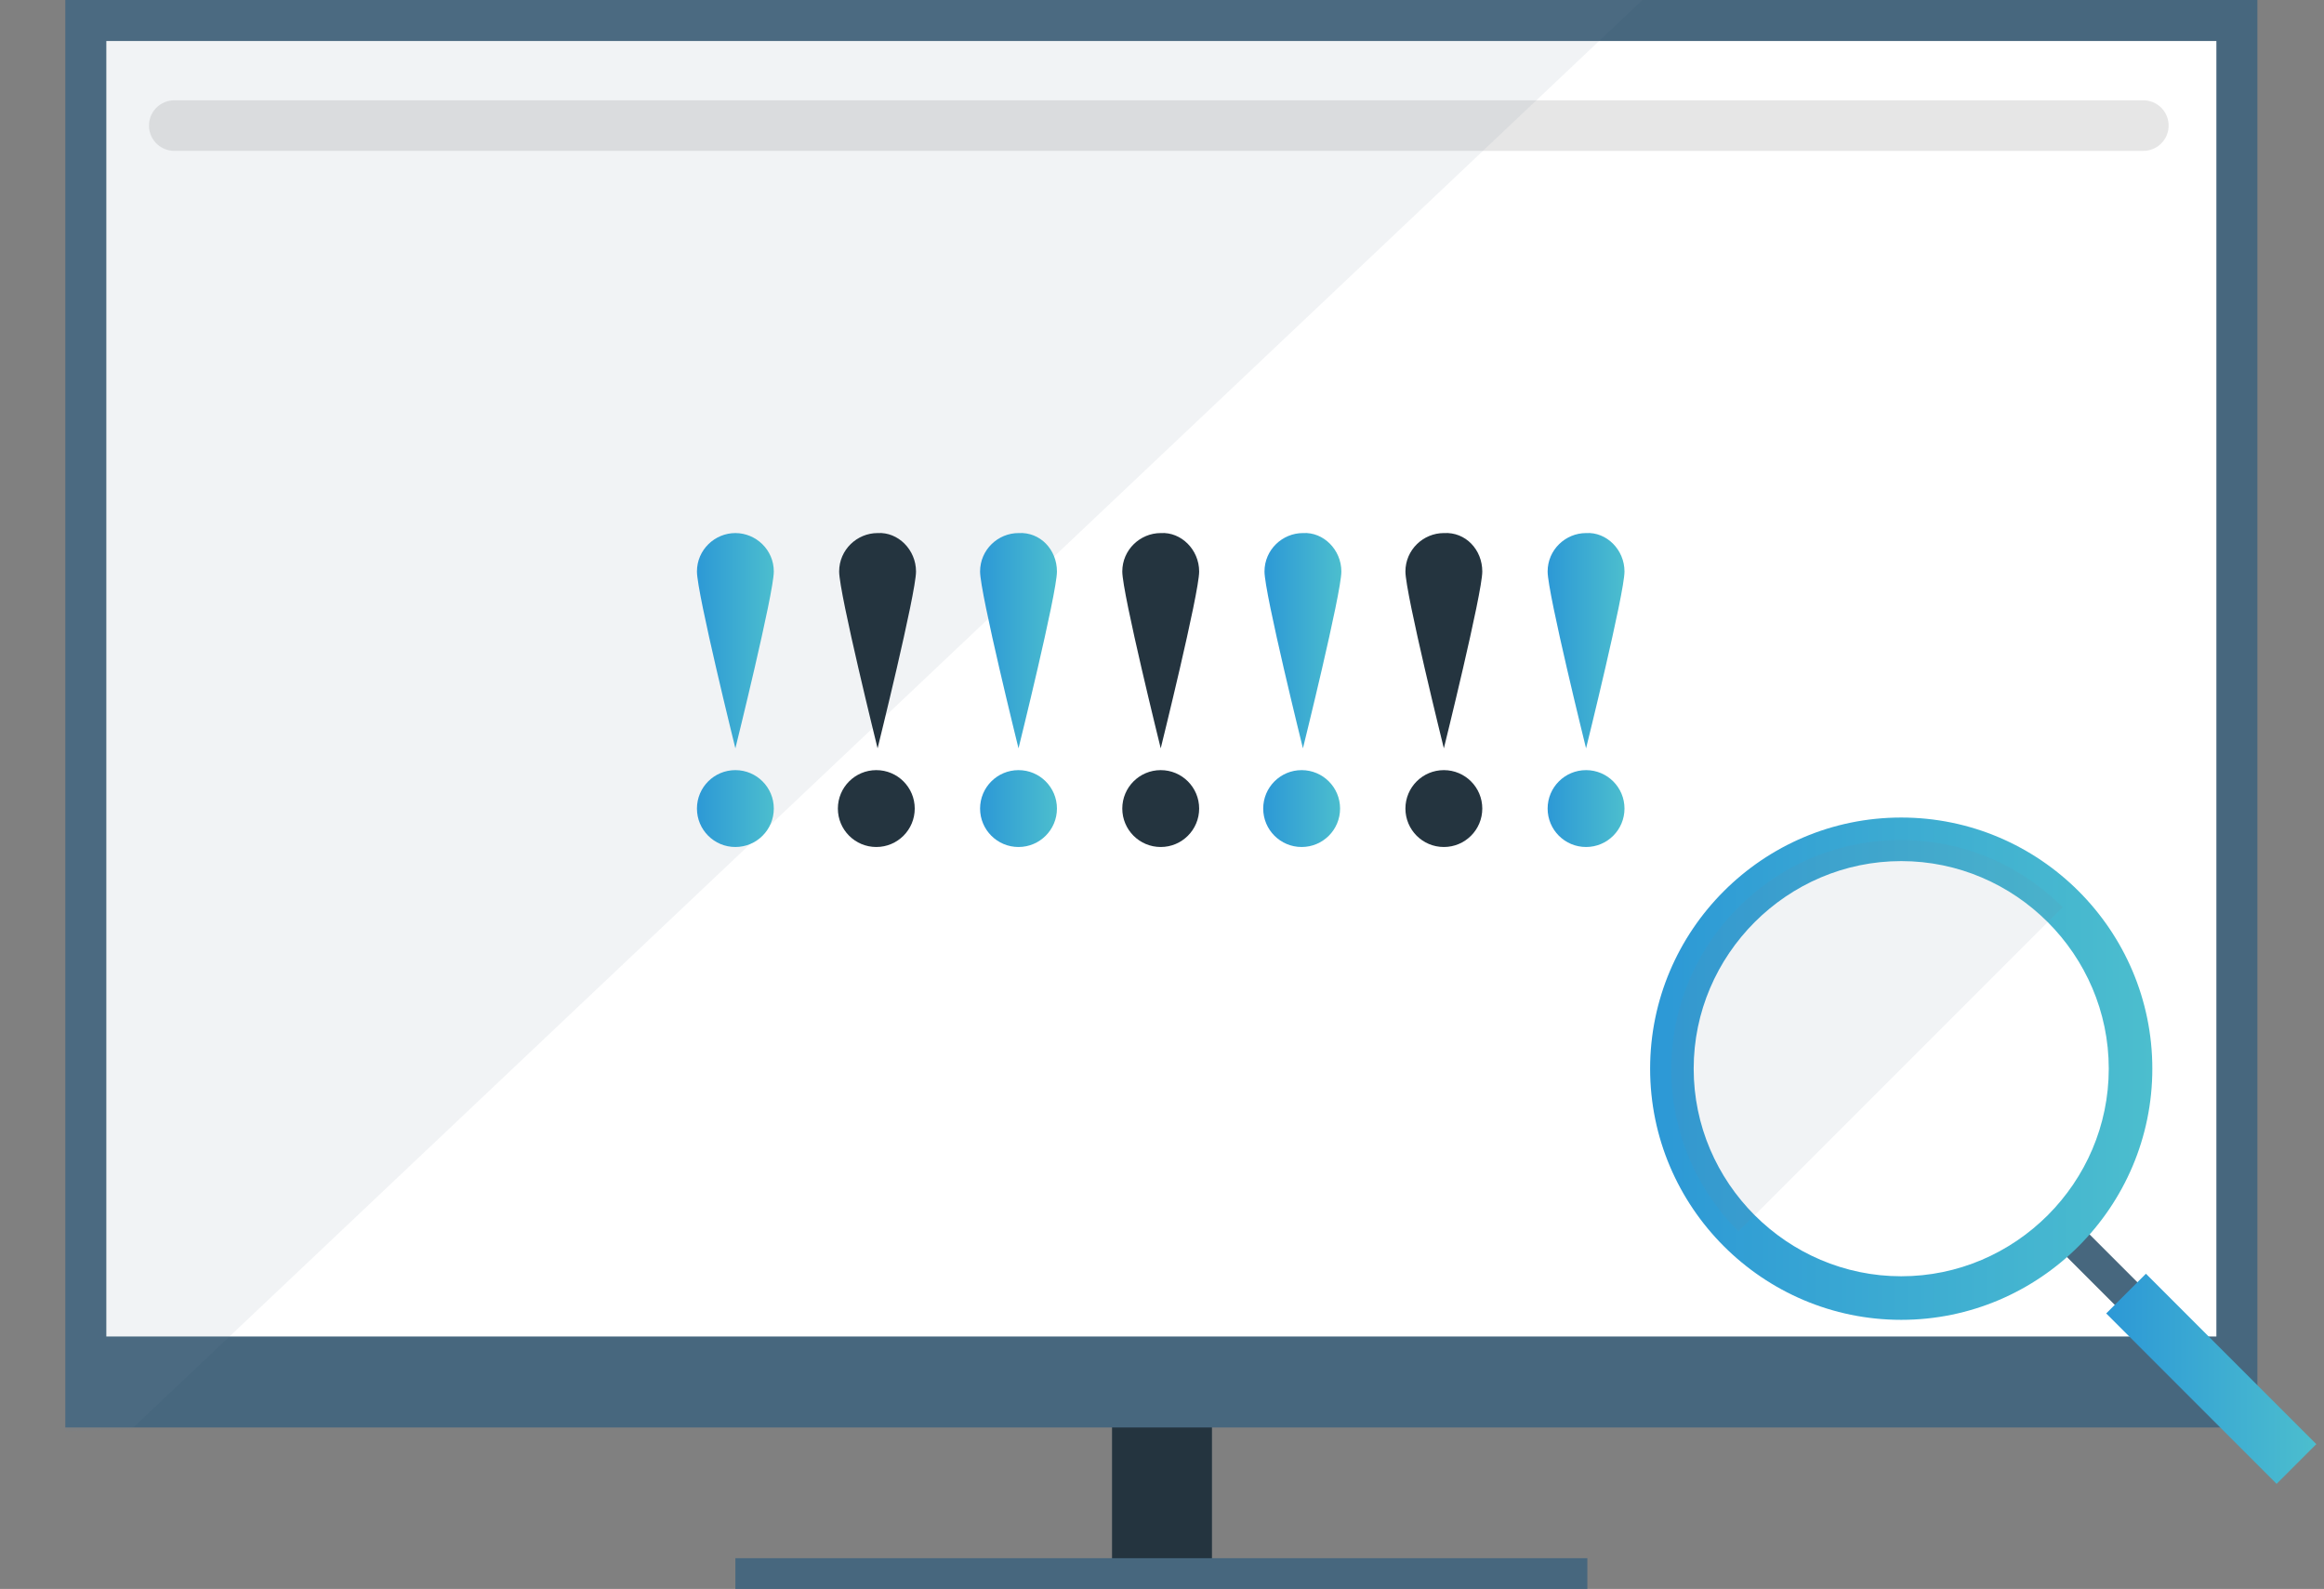<?xml version="1.0" encoding="utf-8"?>
<!-- Generator: Adobe Illustrator 22.1.0, SVG Export Plug-In . SVG Version: 6.00 Build 0)  -->
<svg version="1.1" id="_x30_2" xmlns="http://www.w3.org/2000/svg" xmlns:xlink="http://www.w3.org/1999/xlink" x="0px" y="0px"
	 viewBox="0 0 181.4 124" style="enable-background:new 0 0 181.4 124;" xml:space="preserve">
<rect x="0" y="0" width="181.4" height="124" fill="#808080" stroke="none"/>
<style type="text/css">
	.st0{fill:#24343F;}
	.st1{fill:#47677E;}
	.st2{fill:#FFFFFF;}
	.st3{fill:none;stroke:#E6E6E6;stroke-width:3.944;stroke-linecap:round;stroke-miterlimit:10;}
	.st4{opacity:0.1;fill:#6E899E;}
	.st5{fill:url(#SVGID_1_);}
	.st6{fill:url(#SVGID_2_);}
	.st7{fill:url(#SVGID_3_);}
	.st8{fill:url(#SVGID_4_);}
	.st9{fill:url(#SVGID_5_);}
	.st10{fill:url(#SVGID_6_);}
	.st11{fill:url(#SVGID_7_);}
	.st12{fill:url(#SVGID_8_);}
	.st13{fill:url(#SVGID_9_);}
	.st14{fill:url(#SVGID_10_);}
</style>
<rect x="86.8" y="108" class="st0" width="7.8" height="15.5"/>
<rect x="5.1" class="st1" width="171.1" height="111.4"/>
<rect x="57.4" y="121.6" class="st1" width="66.5" height="2.4"/>
<rect x="8.3" y="3.2" class="st2" width="164.7" height="101.1"/>
<line class="st3" x1="13.6" y1="9.8" x2="167.3" y2="9.8"/>
<polygon class="st4" points="5.1,111.7 10.3,111.5 128.2,0 5.1,0 "/>
<g>
	<g>
		<line class="st2" x1="161.3" y1="96.3" x2="172.7" y2="107.7"/>
		
			<rect x="165.8" y="94" transform="matrix(0.707 -0.707 0.707 0.707 -23.233 147.974)" class="st1" width="2.5" height="16.1"/>
	</g>
	<g>
		<line class="st2" x1="165.9" y1="101" x2="179.2" y2="114.2"/>
		<linearGradient id="SVGID_1_" gradientUnits="userSpaceOnUse" x1="164.363" y1="107.602" x2="180.807" y2="107.602">
			<stop  offset="0" style="stop-color:#2C98D6"/>
			<stop  offset="1" style="stop-color:#4CBECE"/>
		</linearGradient>
		<polygon class="st5" points="177.7,115.8 164.4,102.5 167.5,99.4 180.8,112.7 		"/>
	</g>
	<g>
		<circle class="st2" cx="148.4" cy="83.4" r="17.9"/>
		<linearGradient id="SVGID_2_" gradientUnits="userSpaceOnUse" x1="128.805" y1="83.402" x2="167.963" y2="83.402">
			<stop  offset="0" style="stop-color:#2C98D6"/>
			<stop  offset="1" style="stop-color:#4CBECE"/>
		</linearGradient>
		<path class="st6" d="M148.4,103c-10.8,0-19.6-8.8-19.6-19.6c0-10.8,8.8-19.6,19.6-19.6S168,72.6,168,83.4
			C168,94.2,159.2,103,148.4,103z M148.4,67.2c-8.9,0-16.2,7.3-16.2,16.2c0,8.9,7.3,16.2,16.2,16.2s16.2-7.3,16.2-16.2
			C164.6,74.5,157.3,67.2,148.4,67.2z"/>
	</g>
	<path class="st4" d="M135.7,96.1c-7-7-7-18.3,0-25.3c7-7,18.3-7,25.3,0"/>
</g>
<g>
	<linearGradient id="SVGID_3_" gradientUnits="userSpaceOnUse" x1="54.312" y1="49.977" x2="60.412" y2="49.977">
		<stop  offset="0" style="stop-color:#2C98D6"/>
		<stop  offset="1" style="stop-color:#4CBECE"/>
	</linearGradient>
	<path class="st7" d="M60.4,44.6c0,1.7-3,13.8-3,13.8s-3-12.1-3-13.8s1.4-3,3-3S60.4,42.9,60.4,44.6z"/>
	<linearGradient id="SVGID_4_" gradientUnits="userSpaceOnUse" x1="54.312" y1="63.136" x2="60.412" y2="63.136">
		<stop  offset="0" style="stop-color:#2C98D6"/>
		<stop  offset="1" style="stop-color:#4CBECE"/>
	</linearGradient>
	<circle class="st8" cx="57.4" cy="63.1" r="3"/>
</g>
<g>
	<path class="st0" d="M71.5,44.6c0,1.7-3,13.8-3,13.8s-3-12.1-3-13.8s1.4-3,3-3C70.1,41.5,71.5,42.9,71.5,44.6z"/>
	<circle class="st0" cx="68.4" cy="63.1" r="3"/>
</g>
<g>
	<linearGradient id="SVGID_5_" gradientUnits="userSpaceOnUse" x1="76.442" y1="49.977" x2="82.541" y2="49.977">
		<stop  offset="0" style="stop-color:#2C98D6"/>
		<stop  offset="1" style="stop-color:#4CBECE"/>
	</linearGradient>
	<path class="st9" d="M82.5,44.6c0,1.7-3,13.8-3,13.8s-3-12.1-3-13.8s1.4-3,3-3C81.2,41.5,82.5,42.9,82.5,44.6z"/>
	<linearGradient id="SVGID_6_" gradientUnits="userSpaceOnUse" x1="76.442" y1="63.136" x2="82.541" y2="63.136">
		<stop  offset="0" style="stop-color:#2C98D6"/>
		<stop  offset="1" style="stop-color:#4CBECE"/>
	</linearGradient>
	<circle class="st10" cx="79.5" cy="63.1" r="3"/>
</g>
<g>
	<path class="st0" d="M93.6,44.6c0,1.7-3,13.8-3,13.8s-3-12.1-3-13.8s1.4-3,3-3C92.2,41.5,93.6,42.9,93.6,44.6z"/>
	<circle class="st0" cx="90.6" cy="63.1" r="3"/>
</g>
<g>
	<linearGradient id="SVGID_7_" gradientUnits="userSpaceOnUse" x1="98.572" y1="49.977" x2="104.671" y2="49.977">
		<stop  offset="0" style="stop-color:#2C98D6"/>
		<stop  offset="1" style="stop-color:#4CBECE"/>
	</linearGradient>
	<path class="st11" d="M104.7,44.6c0,1.7-3,13.8-3,13.8s-3-12.1-3-13.8s1.4-3,3-3C103.3,41.5,104.7,42.9,104.7,44.6z"/>
	<linearGradient id="SVGID_8_" gradientUnits="userSpaceOnUse" x1="98.572" y1="63.136" x2="104.671" y2="63.136">
		<stop  offset="0" style="stop-color:#2C98D6"/>
		<stop  offset="1" style="stop-color:#4CBECE"/>
	</linearGradient>
	<circle class="st12" cx="101.6" cy="63.1" r="3"/>
</g>
<g>
	<path class="st0" d="M115.7,44.6c0,1.7-3,13.8-3,13.8s-3-12.1-3-13.8s1.4-3,3-3C114.4,41.5,115.7,42.9,115.7,44.6z"/>
	<circle class="st0" cx="112.7" cy="63.1" r="3"/>
</g>
<g>
	<linearGradient id="SVGID_9_" gradientUnits="userSpaceOnUse" x1="120.701" y1="49.977" x2="126.8" y2="49.977">
		<stop  offset="0" style="stop-color:#2C98D6"/>
		<stop  offset="1" style="stop-color:#4CBECE"/>
	</linearGradient>
	<path class="st13" d="M126.8,44.6c0,1.7-3,13.8-3,13.8s-3-12.1-3-13.8s1.4-3,3-3C125.4,41.5,126.8,42.9,126.8,44.6z"/>
	<linearGradient id="SVGID_10_" gradientUnits="userSpaceOnUse" x1="120.701" y1="63.136" x2="126.8" y2="63.136">
		<stop  offset="0" style="stop-color:#2C98D6"/>
		<stop  offset="1" style="stop-color:#4CBECE"/>
	</linearGradient>
	<circle class="st14" cx="123.8" cy="63.1" r="3"/>
</g>
</svg>
